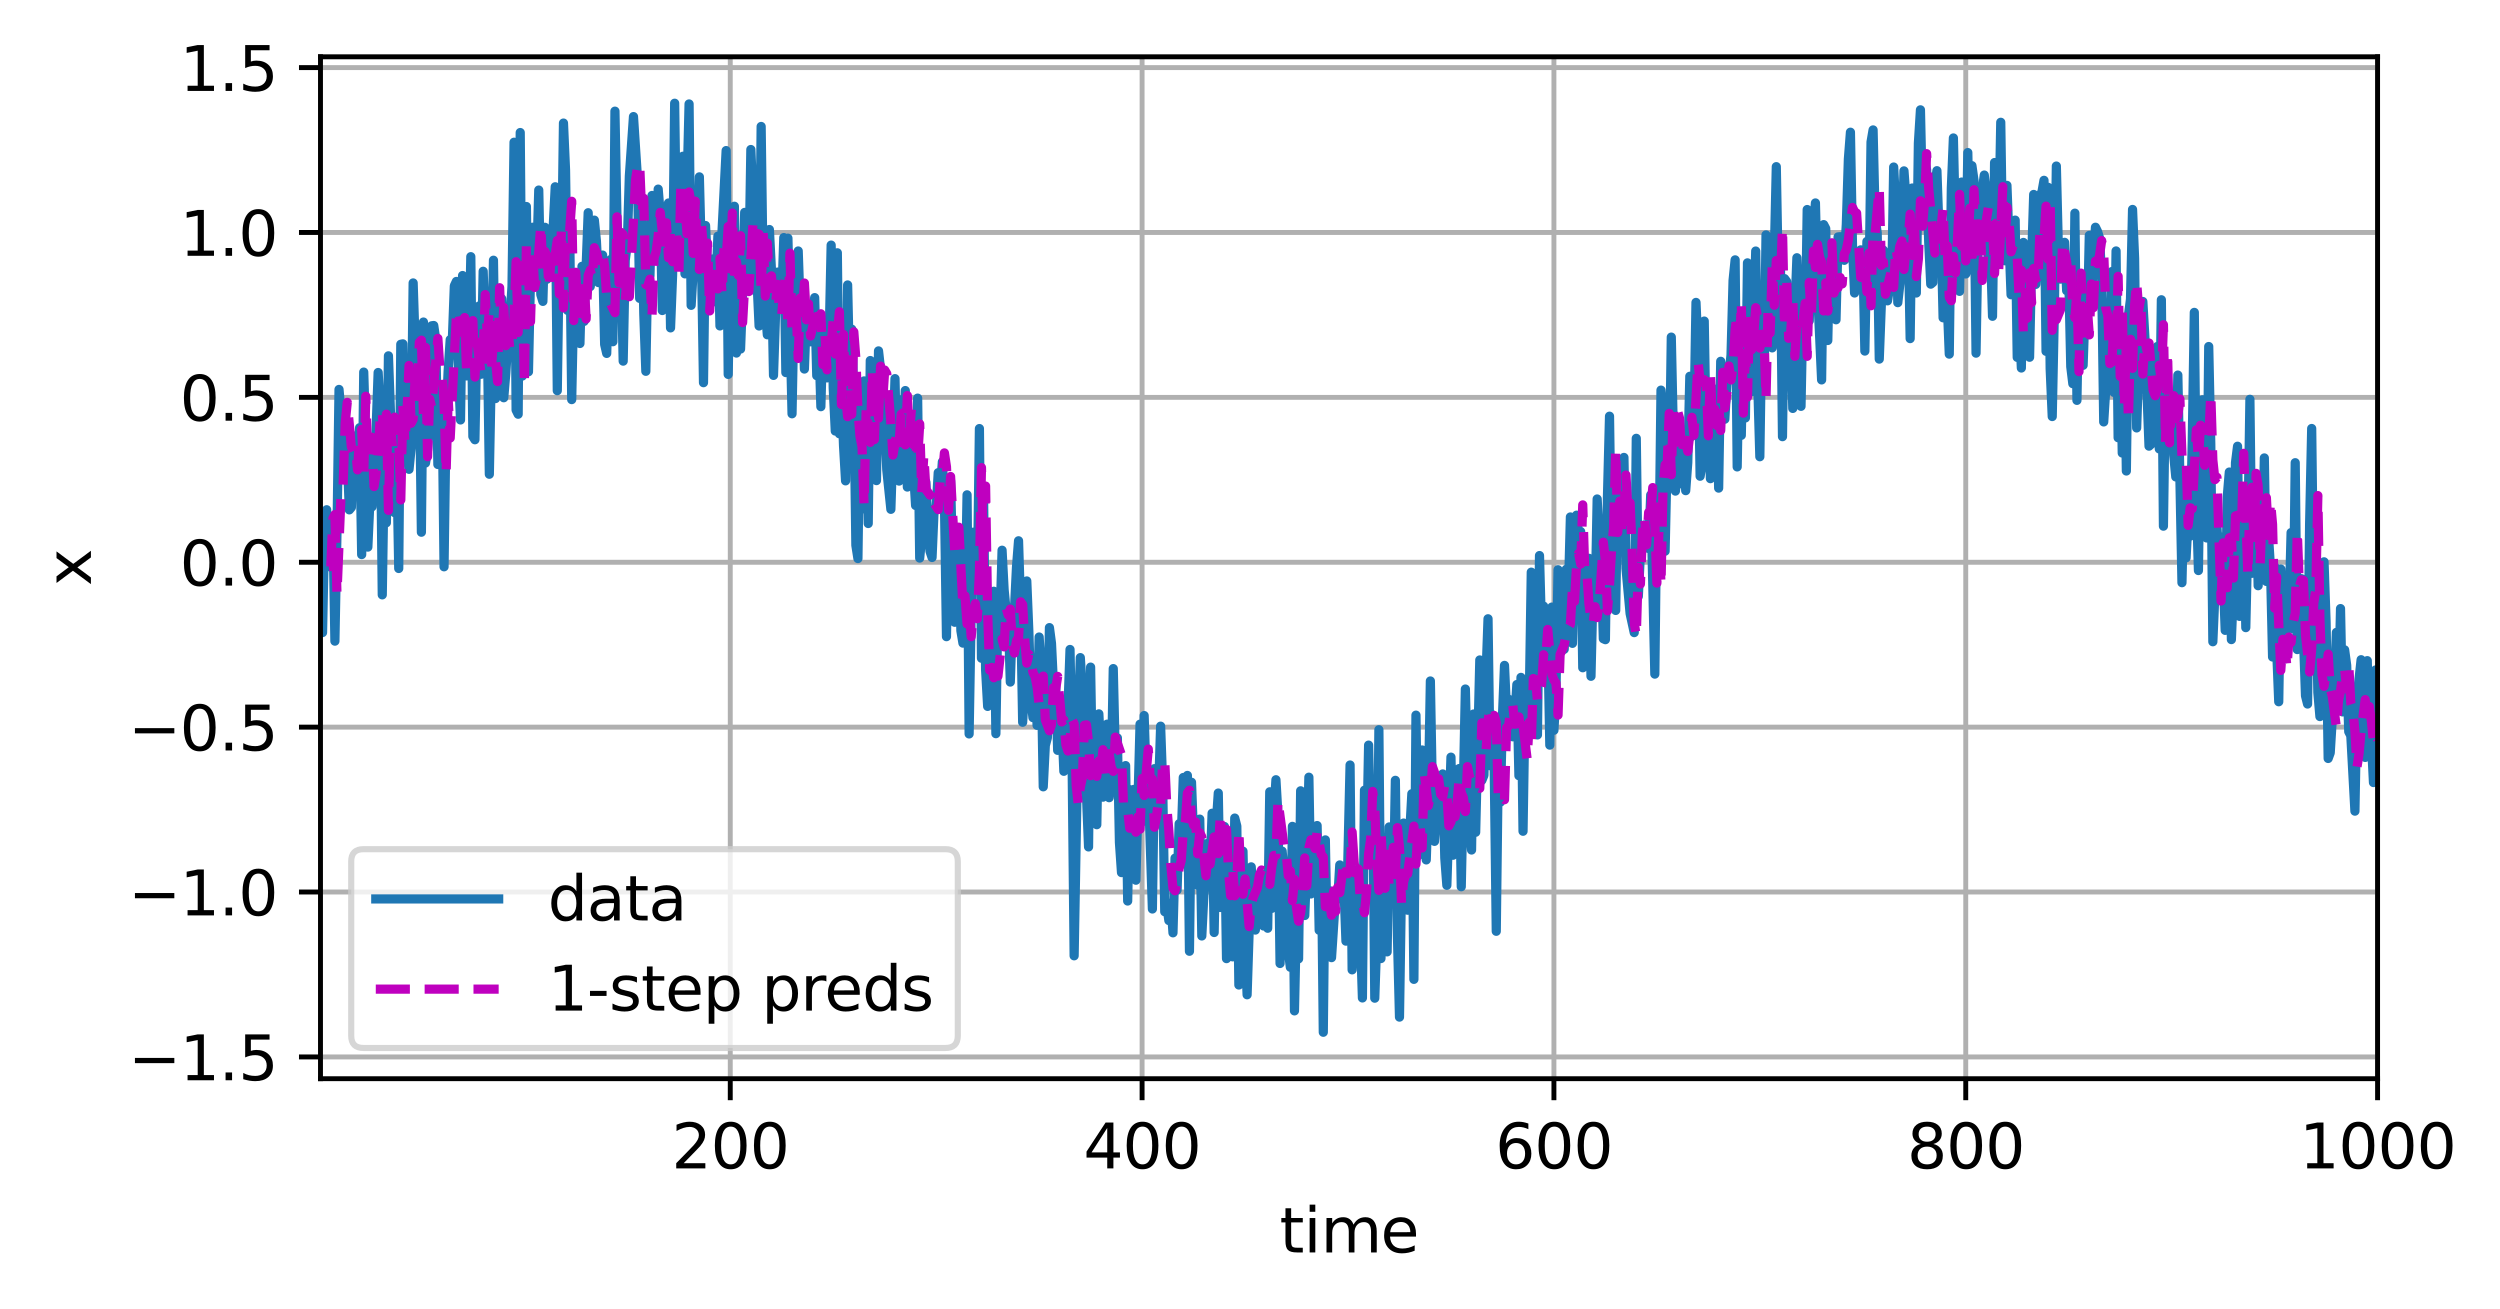 <?xml version="1.0" encoding="utf-8" standalone="no"?>
<!DOCTYPE svg PUBLIC "-//W3C//DTD SVG 1.1//EN"
  "http://www.w3.org/Graphics/SVG/1.1/DTD/svg11.dtd">
<svg xmlns:xlink="http://www.w3.org/1999/xlink" width="406.886pt" height="213.12pt" viewBox="0 0 406.886 213.12" xmlns="http://www.w3.org/2000/svg" version="1.1">
 <defs>
  <style type="text/css">*{stroke-linejoin: round; stroke-linecap: butt}</style>
 </defs>
 <g id="figure_1">
  <g id="patch_1">
   <path d="M 0 213.12 
L 406.886 213.12 
L 406.886 0 
L 0 0 
z
" style="fill: #ffffff"/>
  </g>
  <g id="axes_1">
   <g id="patch_2">
    <path d="M 52.161 175.563 
L 386.961 175.563 
L 386.961 9.243 
L 52.161 9.243 
z
" style="fill: #ffffff"/>
   </g>
   <g id="matplotlib.axis_1">
    <g id="xtick_1">
     <g id="line2d_1">
      <path d="M 118.853 175.563 
L 118.853 9.243 
" clip-path="url(#p0ee89aa895)" style="fill: none; stroke: #b0b0b0; stroke-width: 0.8; stroke-linecap: square"/>
     </g>
     <g id="line2d_2">
      <defs>
       <path id="m61e9784260" d="M 0 0 
L 0 3.5 
" style="stroke: #000000; stroke-width: 0.8"/>
      </defs>
      <g>
       <use xlink:href="#m61e9784260" x="118.853" y="175.563" style="stroke: #000000; stroke-width: 0.8"/>
      </g>
     </g>
     <g id="text_1">
      <!-- 200 -->
      <g transform="translate(109.309 190.162)scale(0.1 -0.1)">
       <defs>
        <path id="DejaVuSans-32" d="M 1228 531 
L 3431 531 
L 3431 0 
L 469 0 
L 469 531 
Q 828 903 1448 1529 
Q 2069 2156 2228 2338 
Q 2531 2678 2651 2914 
Q 2772 3150 2772 3378 
Q 2772 3750 2511 3984 
Q 2250 4219 1831 4219 
Q 1534 4219 1204 4116 
Q 875 4013 500 3803 
L 500 4441 
Q 881 4594 1212 4672 
Q 1544 4750 1819 4750 
Q 2544 4750 2975 4387 
Q 3406 4025 3406 3419 
Q 3406 3131 3298 2873 
Q 3191 2616 2906 2266 
Q 2828 2175 2409 1742 
Q 1991 1309 1228 531 
z
" transform="scale(0.016)"/>
        <path id="DejaVuSans-30" d="M 2034 4250 
Q 1547 4250 1301 3770 
Q 1056 3291 1056 2328 
Q 1056 1369 1301 889 
Q 1547 409 2034 409 
Q 2525 409 2770 889 
Q 3016 1369 3016 2328 
Q 3016 3291 2770 3770 
Q 2525 4250 2034 4250 
z
M 2034 4750 
Q 2819 4750 3233 4129 
Q 3647 3509 3647 2328 
Q 3647 1150 3233 529 
Q 2819 -91 2034 -91 
Q 1250 -91 836 529 
Q 422 1150 422 2328 
Q 422 3509 836 4129 
Q 1250 4750 2034 4750 
z
" transform="scale(0.016)"/>
       </defs>
       <use xlink:href="#DejaVuSans-32"/>
       <use xlink:href="#DejaVuSans-30" x="63.623"/>
       <use xlink:href="#DejaVuSans-30" x="127.246"/>
      </g>
     </g>
    </g>
    <g id="xtick_2">
     <g id="line2d_3">
      <path d="M 185.88 175.563 
L 185.88 9.243 
" clip-path="url(#p0ee89aa895)" style="fill: none; stroke: #b0b0b0; stroke-width: 0.8; stroke-linecap: square"/>
     </g>
     <g id="line2d_4">
      <g>
       <use xlink:href="#m61e9784260" x="185.88" y="175.563" style="stroke: #000000; stroke-width: 0.8"/>
      </g>
     </g>
     <g id="text_2">
      <!-- 400 -->
      <g transform="translate(176.336 190.162)scale(0.1 -0.1)">
       <defs>
        <path id="DejaVuSans-34" d="M 2419 4116 
L 825 1625 
L 2419 1625 
L 2419 4116 
z
M 2253 4666 
L 3047 4666 
L 3047 1625 
L 3713 1625 
L 3713 1100 
L 3047 1100 
L 3047 0 
L 2419 0 
L 2419 1100 
L 313 1100 
L 313 1709 
L 2253 4666 
z
" transform="scale(0.016)"/>
       </defs>
       <use xlink:href="#DejaVuSans-34"/>
       <use xlink:href="#DejaVuSans-30" x="63.623"/>
       <use xlink:href="#DejaVuSans-30" x="127.246"/>
      </g>
     </g>
    </g>
    <g id="xtick_3">
     <g id="line2d_5">
      <path d="M 252.907 175.563 
L 252.907 9.243 
" clip-path="url(#p0ee89aa895)" style="fill: none; stroke: #b0b0b0; stroke-width: 0.8; stroke-linecap: square"/>
     </g>
     <g id="line2d_6">
      <g>
       <use xlink:href="#m61e9784260" x="252.907" y="175.563" style="stroke: #000000; stroke-width: 0.8"/>
      </g>
     </g>
     <g id="text_3">
      <!-- 600 -->
      <g transform="translate(243.363 190.162)scale(0.1 -0.1)">
       <defs>
        <path id="DejaVuSans-36" d="M 2113 2584 
Q 1688 2584 1439 2293 
Q 1191 2003 1191 1497 
Q 1191 994 1439 701 
Q 1688 409 2113 409 
Q 2538 409 2786 701 
Q 3034 994 3034 1497 
Q 3034 2003 2786 2293 
Q 2538 2584 2113 2584 
z
M 3366 4563 
L 3366 3988 
Q 3128 4100 2886 4159 
Q 2644 4219 2406 4219 
Q 1781 4219 1451 3797 
Q 1122 3375 1075 2522 
Q 1259 2794 1537 2939 
Q 1816 3084 2150 3084 
Q 2853 3084 3261 2657 
Q 3669 2231 3669 1497 
Q 3669 778 3244 343 
Q 2819 -91 2113 -91 
Q 1303 -91 875 529 
Q 447 1150 447 2328 
Q 447 3434 972 4092 
Q 1497 4750 2381 4750 
Q 2619 4750 2861 4703 
Q 3103 4656 3366 4563 
z
" transform="scale(0.016)"/>
       </defs>
       <use xlink:href="#DejaVuSans-36"/>
       <use xlink:href="#DejaVuSans-30" x="63.623"/>
       <use xlink:href="#DejaVuSans-30" x="127.246"/>
      </g>
     </g>
    </g>
    <g id="xtick_4">
     <g id="line2d_7">
      <path d="M 319.934 175.563 
L 319.934 9.243 
" clip-path="url(#p0ee89aa895)" style="fill: none; stroke: #b0b0b0; stroke-width: 0.8; stroke-linecap: square"/>
     </g>
     <g id="line2d_8">
      <g>
       <use xlink:href="#m61e9784260" x="319.934" y="175.563" style="stroke: #000000; stroke-width: 0.8"/>
      </g>
     </g>
     <g id="text_4">
      <!-- 800 -->
      <g transform="translate(310.39 190.162)scale(0.1 -0.1)">
       <defs>
        <path id="DejaVuSans-38" d="M 2034 2216 
Q 1584 2216 1326 1975 
Q 1069 1734 1069 1313 
Q 1069 891 1326 650 
Q 1584 409 2034 409 
Q 2484 409 2743 651 
Q 3003 894 3003 1313 
Q 3003 1734 2745 1975 
Q 2488 2216 2034 2216 
z
M 1403 2484 
Q 997 2584 770 2862 
Q 544 3141 544 3541 
Q 544 4100 942 4425 
Q 1341 4750 2034 4750 
Q 2731 4750 3128 4425 
Q 3525 4100 3525 3541 
Q 3525 3141 3298 2862 
Q 3072 2584 2669 2484 
Q 3125 2378 3379 2068 
Q 3634 1759 3634 1313 
Q 3634 634 3220 271 
Q 2806 -91 2034 -91 
Q 1263 -91 848 271 
Q 434 634 434 1313 
Q 434 1759 690 2068 
Q 947 2378 1403 2484 
z
M 1172 3481 
Q 1172 3119 1398 2916 
Q 1625 2713 2034 2713 
Q 2441 2713 2670 2916 
Q 2900 3119 2900 3481 
Q 2900 3844 2670 4047 
Q 2441 4250 2034 4250 
Q 1625 4250 1398 4047 
Q 1172 3844 1172 3481 
z
" transform="scale(0.016)"/>
       </defs>
       <use xlink:href="#DejaVuSans-38"/>
       <use xlink:href="#DejaVuSans-30" x="63.623"/>
       <use xlink:href="#DejaVuSans-30" x="127.246"/>
      </g>
     </g>
    </g>
    <g id="xtick_5">
     <g id="line2d_9">
      <path d="M 386.961 175.563 
L 386.961 9.243 
" clip-path="url(#p0ee89aa895)" style="fill: none; stroke: #b0b0b0; stroke-width: 0.8; stroke-linecap: square"/>
     </g>
     <g id="line2d_10">
      <g>
       <use xlink:href="#m61e9784260" x="386.961" y="175.563" style="stroke: #000000; stroke-width: 0.8"/>
      </g>
     </g>
     <g id="text_5">
      <!-- 1000 -->
      <g transform="translate(374.236 190.162)scale(0.1 -0.1)">
       <defs>
        <path id="DejaVuSans-31" d="M 794 531 
L 1825 531 
L 1825 4091 
L 703 3866 
L 703 4441 
L 1819 4666 
L 2450 4666 
L 2450 531 
L 3481 531 
L 3481 0 
L 794 0 
L 794 531 
z
" transform="scale(0.016)"/>
       </defs>
       <use xlink:href="#DejaVuSans-31"/>
       <use xlink:href="#DejaVuSans-30" x="63.623"/>
       <use xlink:href="#DejaVuSans-30" x="127.246"/>
       <use xlink:href="#DejaVuSans-30" x="190.869"/>
      </g>
     </g>
    </g>
    <g id="text_6">
     <!-- time -->
     <g transform="translate(208.265 203.84)scale(0.1 -0.1)">
      <defs>
       <path id="DejaVuSans-74" d="M 1172 4494 
L 1172 3500 
L 2356 3500 
L 2356 3053 
L 1172 3053 
L 1172 1153 
Q 1172 725 1289 603 
Q 1406 481 1766 481 
L 2356 481 
L 2356 0 
L 1766 0 
Q 1100 0 847 248 
Q 594 497 594 1153 
L 594 3053 
L 172 3053 
L 172 3500 
L 594 3500 
L 594 4494 
L 1172 4494 
z
" transform="scale(0.016)"/>
       <path id="DejaVuSans-69" d="M 603 3500 
L 1178 3500 
L 1178 0 
L 603 0 
L 603 3500 
z
M 603 4863 
L 1178 4863 
L 1178 4134 
L 603 4134 
L 603 4863 
z
" transform="scale(0.016)"/>
       <path id="DejaVuSans-6d" d="M 3328 2828 
Q 3544 3216 3844 3400 
Q 4144 3584 4550 3584 
Q 5097 3584 5394 3201 
Q 5691 2819 5691 2113 
L 5691 0 
L 5113 0 
L 5113 2094 
Q 5113 2597 4934 2840 
Q 4756 3084 4391 3084 
Q 3944 3084 3684 2787 
Q 3425 2491 3425 1978 
L 3425 0 
L 2847 0 
L 2847 2094 
Q 2847 2600 2669 2842 
Q 2491 3084 2119 3084 
Q 1678 3084 1418 2786 
Q 1159 2488 1159 1978 
L 1159 0 
L 581 0 
L 581 3500 
L 1159 3500 
L 1159 2956 
Q 1356 3278 1631 3431 
Q 1906 3584 2284 3584 
Q 2666 3584 2933 3390 
Q 3200 3197 3328 2828 
z
" transform="scale(0.016)"/>
       <path id="DejaVuSans-65" d="M 3597 1894 
L 3597 1613 
L 953 1613 
Q 991 1019 1311 708 
Q 1631 397 2203 397 
Q 2534 397 2845 478 
Q 3156 559 3463 722 
L 3463 178 
Q 3153 47 2828 -22 
Q 2503 -91 2169 -91 
Q 1331 -91 842 396 
Q 353 884 353 1716 
Q 353 2575 817 3079 
Q 1281 3584 2069 3584 
Q 2775 3584 3186 3129 
Q 3597 2675 3597 1894 
z
M 3022 2063 
Q 3016 2534 2758 2815 
Q 2500 3097 2075 3097 
Q 1594 3097 1305 2825 
Q 1016 2553 972 2059 
L 3022 2063 
z
" transform="scale(0.016)"/>
      </defs>
      <use xlink:href="#DejaVuSans-74"/>
      <use xlink:href="#DejaVuSans-69" x="39.209"/>
      <use xlink:href="#DejaVuSans-6d" x="66.992"/>
      <use xlink:href="#DejaVuSans-65" x="164.404"/>
     </g>
    </g>
   </g>
   <g id="matplotlib.axis_2">
    <g id="ytick_1">
     <g id="line2d_11">
      <path d="M 52.161 172.017 
L 386.961 172.017 
" clip-path="url(#p0ee89aa895)" style="fill: none; stroke: #b0b0b0; stroke-width: 0.8; stroke-linecap: square"/>
     </g>
     <g id="line2d_12">
      <defs>
       <path id="m244937f5e9" d="M 0 0 
L -3.5 0 
" style="stroke: #000000; stroke-width: 0.8"/>
      </defs>
      <g>
       <use xlink:href="#m244937f5e9" x="52.161" y="172.017" style="stroke: #000000; stroke-width: 0.8"/>
      </g>
     </g>
     <g id="text_7">
      <!-- −1.5 -->
      <g transform="translate(20.878 175.816)scale(0.1 -0.1)">
       <defs>
        <path id="DejaVuSans-2212" d="M 678 2272 
L 4684 2272 
L 4684 1741 
L 678 1741 
L 678 2272 
z
" transform="scale(0.016)"/>
        <path id="DejaVuSans-2e" d="M 684 794 
L 1344 794 
L 1344 0 
L 684 0 
L 684 794 
z
" transform="scale(0.016)"/>
        <path id="DejaVuSans-35" d="M 691 4666 
L 3169 4666 
L 3169 4134 
L 1269 4134 
L 1269 2991 
Q 1406 3038 1543 3061 
Q 1681 3084 1819 3084 
Q 2600 3084 3056 2656 
Q 3513 2228 3513 1497 
Q 3513 744 3044 326 
Q 2575 -91 1722 -91 
Q 1428 -91 1123 -41 
Q 819 9 494 109 
L 494 744 
Q 775 591 1075 516 
Q 1375 441 1709 441 
Q 2250 441 2565 725 
Q 2881 1009 2881 1497 
Q 2881 1984 2565 2268 
Q 2250 2553 1709 2553 
Q 1456 2553 1204 2497 
Q 953 2441 691 2322 
L 691 4666 
z
" transform="scale(0.016)"/>
       </defs>
       <use xlink:href="#DejaVuSans-2212"/>
       <use xlink:href="#DejaVuSans-31" x="83.789"/>
       <use xlink:href="#DejaVuSans-2e" x="147.412"/>
       <use xlink:href="#DejaVuSans-35" x="179.199"/>
      </g>
     </g>
    </g>
    <g id="ytick_2">
     <g id="line2d_13">
      <path d="M 52.161 145.18 
L 386.961 145.18 
" clip-path="url(#p0ee89aa895)" style="fill: none; stroke: #b0b0b0; stroke-width: 0.8; stroke-linecap: square"/>
     </g>
     <g id="line2d_14">
      <g>
       <use xlink:href="#m244937f5e9" x="52.161" y="145.18" style="stroke: #000000; stroke-width: 0.8"/>
      </g>
     </g>
     <g id="text_8">
      <!-- −1.0 -->
      <g transform="translate(20.878 148.98)scale(0.1 -0.1)">
       <use xlink:href="#DejaVuSans-2212"/>
       <use xlink:href="#DejaVuSans-31" x="83.789"/>
       <use xlink:href="#DejaVuSans-2e" x="147.412"/>
       <use xlink:href="#DejaVuSans-30" x="179.199"/>
      </g>
     </g>
    </g>
    <g id="ytick_3">
     <g id="line2d_15">
      <path d="M 52.161 118.344 
L 386.961 118.344 
" clip-path="url(#p0ee89aa895)" style="fill: none; stroke: #b0b0b0; stroke-width: 0.8; stroke-linecap: square"/>
     </g>
     <g id="line2d_16">
      <g>
       <use xlink:href="#m244937f5e9" x="52.161" y="118.344" style="stroke: #000000; stroke-width: 0.8"/>
      </g>
     </g>
     <g id="text_9">
      <!-- −0.5 -->
      <g transform="translate(20.878 122.143)scale(0.1 -0.1)">
       <use xlink:href="#DejaVuSans-2212"/>
       <use xlink:href="#DejaVuSans-30" x="83.789"/>
       <use xlink:href="#DejaVuSans-2e" x="147.412"/>
       <use xlink:href="#DejaVuSans-35" x="179.199"/>
      </g>
     </g>
    </g>
    <g id="ytick_4">
     <g id="line2d_17">
      <path d="M 52.161 91.508 
L 386.961 91.508 
" clip-path="url(#p0ee89aa895)" style="fill: none; stroke: #b0b0b0; stroke-width: 0.8; stroke-linecap: square"/>
     </g>
     <g id="line2d_18">
      <g>
       <use xlink:href="#m244937f5e9" x="52.161" y="91.508" style="stroke: #000000; stroke-width: 0.8"/>
      </g>
     </g>
     <g id="text_10">
      <!-- 0.0 -->
      <g transform="translate(29.258 95.307)scale(0.1 -0.1)">
       <use xlink:href="#DejaVuSans-30"/>
       <use xlink:href="#DejaVuSans-2e" x="63.623"/>
       <use xlink:href="#DejaVuSans-30" x="95.41"/>
      </g>
     </g>
    </g>
    <g id="ytick_5">
     <g id="line2d_19">
      <path d="M 52.161 64.672 
L 386.961 64.672 
" clip-path="url(#p0ee89aa895)" style="fill: none; stroke: #b0b0b0; stroke-width: 0.8; stroke-linecap: square"/>
     </g>
     <g id="line2d_20">
      <g>
       <use xlink:href="#m244937f5e9" x="52.161" y="64.672" style="stroke: #000000; stroke-width: 0.8"/>
      </g>
     </g>
     <g id="text_11">
      <!-- 0.5 -->
      <g transform="translate(29.258 68.471)scale(0.1 -0.1)">
       <use xlink:href="#DejaVuSans-30"/>
       <use xlink:href="#DejaVuSans-2e" x="63.623"/>
       <use xlink:href="#DejaVuSans-35" x="95.41"/>
      </g>
     </g>
    </g>
    <g id="ytick_6">
     <g id="line2d_21">
      <path d="M 52.161 37.835 
L 386.961 37.835 
" clip-path="url(#p0ee89aa895)" style="fill: none; stroke: #b0b0b0; stroke-width: 0.8; stroke-linecap: square"/>
     </g>
     <g id="line2d_22">
      <g>
       <use xlink:href="#m244937f5e9" x="52.161" y="37.835" style="stroke: #000000; stroke-width: 0.8"/>
      </g>
     </g>
     <g id="text_12">
      <!-- 1.0 -->
      <g transform="translate(29.258 41.635)scale(0.1 -0.1)">
       <use xlink:href="#DejaVuSans-31"/>
       <use xlink:href="#DejaVuSans-2e" x="63.623"/>
       <use xlink:href="#DejaVuSans-30" x="95.41"/>
      </g>
     </g>
    </g>
    <g id="ytick_7">
     <g id="line2d_23">
      <path d="M 52.161 10.999 
L 386.961 10.999 
" clip-path="url(#p0ee89aa895)" style="fill: none; stroke: #b0b0b0; stroke-width: 0.8; stroke-linecap: square"/>
     </g>
     <g id="line2d_24">
      <g>
       <use xlink:href="#m244937f5e9" x="52.161" y="10.999" style="stroke: #000000; stroke-width: 0.8"/>
      </g>
     </g>
     <g id="text_13">
      <!-- 1.5 -->
      <g transform="translate(29.258 14.798)scale(0.1 -0.1)">
       <use xlink:href="#DejaVuSans-31"/>
       <use xlink:href="#DejaVuSans-2e" x="63.623"/>
       <use xlink:href="#DejaVuSans-35" x="95.41"/>
      </g>
     </g>
    </g>
    <g id="text_14">
     <!-- x -->
     <g transform="translate(14.798 95.363)rotate(-90)scale(0.1 -0.1)">
      <defs>
       <path id="DejaVuSans-78" d="M 3513 3500 
L 2247 1797 
L 3578 0 
L 2900 0 
L 1881 1375 
L 863 0 
L 184 0 
L 1544 1831 
L 300 3500 
L 978 3500 
L 1906 2253 
L 2834 3500 
L 3513 3500 
z
" transform="scale(0.016)"/>
      </defs>
      <use xlink:href="#DejaVuSans-78"/>
     </g>
    </g>
   </g>
   <g id="line2d_25">
    <path d="M 52.161 93.299 
L 52.496 102.952 
L 52.831 86.456 
L 53.166 82.965 
L 53.501 92.221 
L 53.837 91.307 
L 54.172 84.519 
L 54.507 104.349 
L 54.842 86.781 
L 55.177 63.383 
L 55.512 67.316 
L 55.847 73.503 
L 56.183 70.606 
L 56.518 74.109 
L 56.853 82.981 
L 57.188 82.577 
L 57.523 70.948 
L 57.858 77.45 
L 58.529 69.61 
L 58.864 90.262 
L 59.199 60.56 
L 59.534 71.656 
L 59.869 89.041 
L 60.204 81.54 
L 60.539 82.493 
L 61.21 69.909 
L 61.545 60.626 
L 61.88 66.922 
L 62.215 96.814 
L 62.55 75.355 
L 62.885 85.08 
L 63.22 57.914 
L 63.891 76.817 
L 64.226 83.439 
L 64.561 74.073 
L 64.896 92.523 
L 65.231 56.034 
L 65.566 55.964 
L 65.901 73.464 
L 66.237 68.281 
L 66.572 76.383 
L 66.907 72.969 
L 67.242 46.051 
L 67.577 56.391 
L 67.912 61.053 
L 68.247 60.41 
L 68.583 86.621 
L 68.918 52.415 
L 69.253 75.357 
L 69.588 73.196 
L 69.923 67.703 
L 70.258 53.024 
L 70.593 52.98 
L 70.929 55.3 
L 71.264 75.597 
L 71.599 72.552 
L 71.934 63.61 
L 72.269 92.247 
L 72.604 68.067 
L 72.939 60.362 
L 73.274 55.274 
L 73.61 55.574 
L 73.945 46.524 
L 74.28 45.807 
L 74.615 60.615 
L 74.95 68.349 
L 75.285 44.845 
L 75.62 60.082 
L 75.956 61.182 
L 76.291 57.826 
L 76.626 41.776 
L 76.961 71.036 
L 77.296 71.57 
L 77.631 53.66 
L 77.966 49.804 
L 78.301 60.913 
L 78.637 44.153 
L 78.972 53.915 
L 79.307 54.548 
L 79.642 77.185 
L 80.312 42.354 
L 80.647 64.869 
L 80.983 47.011 
L 81.318 55.441 
L 81.653 48.616 
L 81.988 64.733 
L 82.323 60.713 
L 82.658 55.157 
L 82.993 51.946 
L 83.329 46.622 
L 83.664 23.15 
L 83.999 66.731 
L 84.334 67.415 
L 84.669 21.572 
L 85.004 61.205 
L 85.339 43.323 
L 85.674 33.613 
L 86.01 60.505 
L 86.345 44.933 
L 86.68 36.986 
L 87.015 38.94 
L 87.35 42.598 
L 87.685 30.935 
L 88.02 47.947 
L 88.356 49.049 
L 88.691 36.994 
L 89.026 45.444 
L 89.361 43.29 
L 89.696 43.654 
L 90.366 30.4 
L 90.701 63.584 
L 91.037 40.39 
L 91.372 44.462 
L 91.707 20.032 
L 92.042 27.644 
L 92.377 50.522 
L 92.712 36.818 
L 93.047 65.036 
L 93.383 48.626 
L 93.718 44.759 
L 94.053 47.226 
L 94.388 55.904 
L 94.723 43.343 
L 95.058 52.306 
L 95.729 34.623 
L 96.064 46.638 
L 96.399 43.736 
L 96.734 35.83 
L 97.069 39.24 
L 97.404 45.991 
L 97.739 43.244 
L 98.074 41.515 
L 98.41 56.068 
L 98.745 57.517 
L 99.08 45.947 
L 99.415 42.224 
L 99.75 55.615 
L 100.085 18.094 
L 100.42 35.89 
L 100.756 45.768 
L 101.091 44.171 
L 101.426 58.775 
L 101.761 42.357 
L 102.096 39.731 
L 102.431 28.621 
L 103.101 18.976 
L 103.772 29.303 
L 104.107 48.562 
L 104.442 32.444 
L 104.777 51.062 
L 105.112 60.429 
L 105.447 42.473 
L 105.783 44.905 
L 106.118 31.815 
L 106.453 35.231 
L 106.788 41.075 
L 107.123 30.781 
L 107.458 34.856 
L 107.793 50.537 
L 108.129 35.504 
L 108.464 34.539 
L 108.799 33.039 
L 109.134 53.363 
L 109.469 44.709 
L 109.804 16.803 
L 110.139 41.878 
L 110.474 32.867 
L 110.81 32.064 
L 111.145 25.431 
L 111.48 44.571 
L 112.15 16.921 
L 112.485 49.693 
L 113.156 38.42 
L 113.491 41.388 
L 113.826 28.786 
L 114.161 42.006 
L 114.496 62.282 
L 114.831 36.707 
L 115.166 43.553 
L 115.501 44.852 
L 115.837 49.256 
L 116.172 42.11 
L 116.507 46.544 
L 116.842 38.438 
L 117.177 53.046 
L 117.512 37.648 
L 118.183 24.507 
L 118.518 60.935 
L 118.853 41.538 
L 119.188 34.609 
L 119.523 33.568 
L 119.858 57.46 
L 120.193 41.005 
L 120.529 56.808 
L 120.864 47.862 
L 121.199 34.571 
L 121.534 45.005 
L 121.869 44.846 
L 122.204 24.335 
L 122.539 32.288 
L 122.874 47.292 
L 123.21 45.839 
L 123.545 53.054 
L 123.88 20.584 
L 124.215 45.851 
L 124.885 54.485 
L 125.22 37.356 
L 125.556 43.942 
L 125.891 61.096 
L 126.226 50.987 
L 126.561 44.286 
L 126.896 50.374 
L 127.231 48.748 
L 127.566 38.669 
L 127.901 60.638 
L 128.237 38.763 
L 128.907 67.344 
L 129.242 49.576 
L 129.577 54.882 
L 129.912 40.849 
L 130.247 50.575 
L 130.583 48.436 
L 130.918 60.062 
L 131.253 50.971 
L 131.588 54.599 
L 131.923 55.63 
L 132.258 51.022 
L 132.593 48.44 
L 132.929 61.138 
L 133.264 55.291 
L 133.599 66.187 
L 133.934 53.887 
L 134.269 61.112 
L 134.604 61.502 
L 134.939 55.38 
L 135.274 39.892 
L 135.61 63.135 
L 135.945 70.152 
L 136.28 41.144 
L 136.615 70.597 
L 136.95 63.15 
L 137.285 72.503 
L 137.62 78.259 
L 137.956 46.378 
L 138.291 61.27 
L 138.626 53.575 
L 138.961 64.155 
L 139.296 88.75 
L 139.631 90.905 
L 139.966 66.035 
L 140.301 82.843 
L 140.637 61.998 
L 140.972 64.201 
L 141.307 85.203 
L 141.642 58.68 
L 141.977 69.331 
L 142.312 62.101 
L 142.647 78.219 
L 142.983 57.111 
L 143.318 60.143 
L 143.653 60.301 
L 144.323 76.423 
L 144.993 82.894 
L 145.664 61.624 
L 145.999 76.98 
L 146.334 78.297 
L 146.669 65.076 
L 147.004 73.481 
L 147.339 63.566 
L 147.674 79.268 
L 148.01 72.464 
L 148.345 77.212 
L 148.68 76.704 
L 149.015 82.265 
L 149.35 64.8 
L 149.685 90.828 
L 150.356 83.549 
L 150.691 78.48 
L 151.026 85.303 
L 151.361 89.711 
L 151.696 90.731 
L 152.031 82.883 
L 152.366 82.685 
L 152.701 76.928 
L 153.037 79.776 
L 153.372 75.169 
L 153.707 81.294 
L 154.042 103.618 
L 154.377 83.261 
L 154.712 78.25 
L 155.047 92.206 
L 155.383 101.276 
L 155.718 87.38 
L 156.053 87.255 
L 156.388 102.641 
L 156.723 104.669 
L 157.058 99.166 
L 157.393 80.536 
L 157.729 119.451 
L 158.064 99.585 
L 158.399 86.619 
L 158.734 86.614 
L 159.069 94.821 
L 159.404 69.751 
L 159.739 107.13 
L 160.074 80.19 
L 160.41 109.004 
L 160.745 114.968 
L 161.08 113.812 
L 161.415 98.811 
L 161.75 96.232 
L 162.085 119.408 
L 162.42 98.265 
L 162.756 101.137 
L 163.091 89.553 
L 163.426 96.006 
L 163.761 99.457 
L 164.096 99.906 
L 164.431 111.006 
L 164.766 100.842 
L 165.101 99.224 
L 165.437 92.316 
L 165.772 88.016 
L 166.107 98.838 
L 166.442 117.551 
L 166.777 111.462 
L 167.112 94.555 
L 167.447 102.751 
L 167.783 113.727 
L 168.118 116.797 
L 168.453 107.793 
L 168.788 118.051 
L 169.123 103.679 
L 169.458 109.059 
L 169.793 128.056 
L 170.129 121.324 
L 170.464 120.064 
L 170.799 102.148 
L 171.134 104.708 
L 171.469 111.69 
L 171.804 111.024 
L 172.139 122.12 
L 172.474 117.758 
L 172.81 117.457 
L 173.145 125.53 
L 173.48 124.774 
L 174.15 105.706 
L 174.485 123.591 
L 174.82 155.56 
L 175.491 117.192 
L 175.826 107.03 
L 176.161 112.429 
L 176.496 127.025 
L 176.831 129.507 
L 177.166 137.839 
L 177.501 108.578 
L 177.837 128.626 
L 178.172 122.565 
L 178.507 134.223 
L 178.842 116.184 
L 179.512 129.742 
L 180.183 117.865 
L 180.518 129.828 
L 180.853 126.949 
L 181.188 108.817 
L 181.523 123.174 
L 181.858 120.091 
L 182.193 137.114 
L 182.529 142.018 
L 182.864 135.354 
L 183.199 124.606 
L 183.534 146.643 
L 183.869 128.508 
L 184.204 141.545 
L 184.539 128.48 
L 184.874 143.258 
L 185.545 117.862 
L 185.88 133.762 
L 186.215 116.46 
L 186.55 127.007 
L 186.885 127.649 
L 187.556 147.941 
L 187.891 125.105 
L 188.226 125.421 
L 188.561 128.679 
L 188.896 118.188 
L 189.231 127.68 
L 189.566 148.387 
L 189.901 147.385 
L 190.237 149.82 
L 190.572 146.966 
L 190.907 151.82 
L 191.242 139.666 
L 191.577 144.862 
L 191.912 134.062 
L 192.247 136.506 
L 192.583 126.541 
L 192.918 128.205 
L 193.253 126.206 
L 193.588 154.821 
L 193.923 127.315 
L 194.258 136.233 
L 194.593 141.538 
L 194.929 144.096 
L 195.264 133.315 
L 195.599 152.332 
L 195.934 145.644 
L 196.604 137.215 
L 196.939 141.904 
L 197.274 132.36 
L 197.61 151.768 
L 197.945 134.104 
L 198.28 129.072 
L 198.615 147.695 
L 198.95 142.51 
L 199.285 134.52 
L 199.62 156.02 
L 199.956 155.669 
L 200.291 137.099 
L 200.626 155.729 
L 200.961 133.145 
L 201.296 134.458 
L 201.631 160.311 
L 201.966 158.88 
L 202.301 138.536 
L 202.637 153.424 
L 202.972 161.902 
L 203.642 141.086 
L 204.312 151.369 
L 204.647 144.039 
L 204.983 142.346 
L 205.318 142.245 
L 205.653 150.709 
L 205.988 147.885 
L 206.323 151.074 
L 206.658 128.869 
L 206.993 147.842 
L 207.329 132.38 
L 207.664 126.908 
L 207.999 132.698 
L 208.334 156.809 
L 208.669 138.525 
L 209.004 142.025 
L 209.339 143.076 
L 209.674 154.732 
L 210.01 157.424 
L 210.345 134.496 
L 210.68 164.524 
L 211.015 148.843 
L 211.35 156.056 
L 211.685 128.708 
L 212.02 146.761 
L 212.356 149.002 
L 212.691 140.258 
L 213.026 126.493 
L 213.361 145.495 
L 213.696 141.766 
L 214.031 140.192 
L 214.366 134.363 
L 214.701 151.402 
L 215.037 137.584 
L 215.372 168.003 
L 215.707 136.698 
L 216.042 154.728 
L 216.377 144.953 
L 216.712 155.859 
L 217.383 145.55 
L 217.718 146.359 
L 218.053 140.772 
L 218.723 144.04 
L 219.058 153.174 
L 219.729 124.509 
L 220.064 157.846 
L 220.734 142.534 
L 221.069 152.946 
L 221.404 151.952 
L 221.739 162.419 
L 222.074 128.609 
L 222.41 138.715 
L 222.745 121.273 
L 223.08 137.408 
L 223.415 127.764 
L 223.75 162.458 
L 224.085 152.524 
L 224.42 118.769 
L 224.756 156.008 
L 225.091 147.714 
L 225.426 136.307 
L 225.761 154.918 
L 226.096 134.588 
L 226.431 142.287 
L 226.766 145.395 
L 227.101 127.003 
L 227.437 152.271 
L 227.772 165.538 
L 228.107 143.373 
L 228.442 133.959 
L 229.112 148.142 
L 229.447 135.391 
L 229.783 129.184 
L 230.118 159.393 
L 230.453 116.395 
L 230.788 139.293 
L 231.123 134.088 
L 231.458 122.063 
L 231.793 128.741 
L 232.129 139.954 
L 232.464 129.659 
L 232.799 110.832 
L 233.134 129.517 
L 233.469 136.933 
L 234.139 126.999 
L 234.474 129.221 
L 234.81 125.963 
L 235.145 139.639 
L 235.48 144.09 
L 236.15 123.232 
L 236.485 139.195 
L 236.82 125.27 
L 237.156 128.832 
L 237.491 125.085 
L 237.826 144.318 
L 238.496 112.143 
L 238.831 126.485 
L 239.166 133.881 
L 239.501 138.343 
L 239.837 116.208 
L 240.172 135.453 
L 240.842 107.412 
L 241.177 127.004 
L 241.512 126.185 
L 241.847 110.173 
L 242.183 100.709 
L 242.518 124.621 
L 242.853 116.308 
L 243.188 124.747 
L 243.523 151.57 
L 243.858 123.796 
L 244.193 130.558 
L 244.529 116.602 
L 244.864 108.296 
L 245.199 115.866 
L 245.534 113.795 
L 246.204 119.913 
L 246.539 117.055 
L 246.874 111.412 
L 247.21 126.247 
L 247.545 110.25 
L 247.88 135.288 
L 248.215 113.947 
L 248.55 116.723 
L 248.885 114.491 
L 249.22 93.124 
L 249.556 116.193 
L 249.891 114.6 
L 250.226 119.609 
L 250.561 90.419 
L 250.896 102.764 
L 251.231 98.65 
L 251.566 106.604 
L 251.901 103.551 
L 252.237 121.272 
L 252.572 98.808 
L 252.907 118.858 
L 253.242 112.749 
L 253.577 92.729 
L 253.912 95.54 
L 254.247 102.945 
L 254.583 105.671 
L 254.918 92.65 
L 255.253 96.787 
L 255.588 84.139 
L 255.923 104.707 
L 256.258 89.185 
L 256.593 83.848 
L 256.929 86.968 
L 257.264 86.515 
L 257.599 108.68 
L 257.934 96.01 
L 258.604 90.869 
L 258.939 110.068 
L 259.274 95.741 
L 259.61 98.559 
L 259.945 81.212 
L 260.28 87.784 
L 260.615 91.658 
L 260.95 103.957 
L 261.285 104.108 
L 261.62 80.857 
L 261.956 67.738 
L 262.291 91.811 
L 262.626 83.027 
L 262.961 99.35 
L 263.296 78.023 
L 263.631 89.498 
L 263.966 84.11 
L 264.301 74.45 
L 264.637 92.487 
L 265.307 99.858 
L 265.977 102.958 
L 266.312 71.341 
L 266.647 97.058 
L 266.983 90.045 
L 267.318 87.228 
L 267.653 85.424 
L 267.988 85.456 
L 268.323 89.282 
L 268.658 80.56 
L 269.329 109.714 
L 269.664 80.993 
L 269.999 91.116 
L 270.334 63.496 
L 270.669 67.118 
L 271.004 89.705 
L 271.339 74.495 
L 271.674 78.375 
L 272.01 54.867 
L 272.345 70.448 
L 272.68 79.927 
L 273.015 76.67 
L 273.35 78.754 
L 273.685 73.636 
L 274.02 71.173 
L 274.356 79.853 
L 274.691 75.274 
L 275.026 61.241 
L 275.361 71.006 
L 275.696 68.845 
L 276.031 49.222 
L 276.366 57.065 
L 276.701 77.507 
L 277.037 75.453 
L 277.372 52.257 
L 277.707 72.441 
L 278.042 67.001 
L 278.377 77.904 
L 278.712 69.982 
L 279.047 68.895 
L 279.383 63.321 
L 279.718 79.441 
L 280.053 58.805 
L 280.388 61.266 
L 280.723 68.225 
L 281.058 62.334 
L 281.393 60.934 
L 281.729 57.816 
L 282.064 45.644 
L 282.399 42.296 
L 282.734 75.991 
L 283.069 57.11 
L 283.404 70.855 
L 283.739 53.704 
L 284.074 68.019 
L 284.41 42.782 
L 284.745 51.104 
L 285.08 63.748 
L 285.75 40.859 
L 286.085 62.65 
L 286.42 74.335 
L 286.756 52.074 
L 287.091 63.515 
L 287.426 38.236 
L 287.761 49.002 
L 288.096 39.99 
L 288.431 56.618 
L 289.101 27.126 
L 289.437 46.161 
L 289.772 42.96 
L 290.107 71.067 
L 290.442 45.349 
L 290.777 45.804 
L 291.112 58.297 
L 291.447 53.779 
L 291.783 66.472 
L 292.118 50.738 
L 292.453 41.95 
L 292.788 52.222 
L 293.123 66.131 
L 293.458 48.82 
L 293.793 56.348 
L 294.129 34.104 
L 294.464 52.215 
L 294.799 40.005 
L 295.134 37.047 
L 295.469 33.033 
L 295.804 47.06 
L 296.474 61.831 
L 296.81 36.559 
L 297.145 37.197 
L 297.48 55.416 
L 297.815 39.89 
L 298.15 44.396 
L 298.485 51.113 
L 298.82 52.044 
L 299.156 38.56 
L 299.491 38.529 
L 299.826 39.444 
L 300.161 42.368 
L 300.496 36.508 
L 300.831 25.887 
L 301.166 21.519 
L 301.501 39.986 
L 301.837 47.687 
L 302.172 43.336 
L 302.507 44.369 
L 302.842 40.667 
L 303.177 40.801 
L 303.512 57.137 
L 303.847 39.296 
L 304.183 47.278 
L 304.518 23.116 
L 304.853 21.147 
L 305.188 35.544 
L 305.523 37.901 
L 305.858 58.445 
L 306.529 40.718 
L 306.864 41.638 
L 307.199 48.961 
L 307.534 46.817 
L 307.869 46.796 
L 308.204 27.187 
L 308.539 33.848 
L 308.874 49.256 
L 309.21 46.215 
L 309.545 40.736 
L 309.88 27.814 
L 310.55 36.976 
L 310.885 55.109 
L 311.22 30.602 
L 311.556 37.027 
L 311.891 47.687 
L 312.226 23.284 
L 312.561 17.876 
L 312.896 33.153 
L 313.231 25.782 
L 313.566 27.653 
L 313.901 39.266 
L 314.237 46.248 
L 314.572 45.977 
L 314.907 30.016 
L 315.242 27.782 
L 315.577 37.483 
L 315.912 37.605 
L 316.247 51.722 
L 316.583 40.881 
L 317.253 57.635 
L 317.588 30.604 
L 317.923 22.455 
L 318.258 37.315 
L 318.593 36.735 
L 318.929 47.419 
L 319.264 29.632 
L 319.599 39.278 
L 319.934 44.585 
L 320.269 24.832 
L 320.604 43.908 
L 320.939 26.964 
L 321.274 29.351 
L 321.61 57.475 
L 321.945 37.745 
L 322.28 39.014 
L 322.615 31.018 
L 322.95 28.492 
L 323.285 31.378 
L 323.62 42.216 
L 323.956 40.656 
L 324.291 51.476 
L 324.626 26.455 
L 324.961 36.15 
L 325.296 37.927 
L 325.631 19.904 
L 325.966 42.367 
L 326.301 42.438 
L 326.637 30.174 
L 327.307 47.968 
L 327.977 35.827 
L 328.312 58.163 
L 328.647 51.987 
L 328.983 59.895 
L 329.318 39.458 
L 329.653 45.876 
L 329.988 43.038 
L 330.323 58.143 
L 330.658 42.162 
L 330.993 31.65 
L 331.329 46.286 
L 331.664 40.676 
L 331.999 31.75 
L 332.334 31.253 
L 332.669 29.35 
L 333.004 57.177 
L 333.339 30.485 
L 333.674 60.03 
L 334.01 67.794 
L 334.345 51.37 
L 334.68 27.026 
L 335.015 40.617 
L 335.35 45.427 
L 335.685 44.466 
L 336.02 39.44 
L 336.356 47.311 
L 336.691 44.759 
L 337.026 59.68 
L 337.361 62.447 
L 337.696 34.694 
L 338.031 65.159 
L 338.366 46.013 
L 339.037 59.454 
L 339.372 49.591 
L 339.707 53.568 
L 340.042 38.309 
L 340.377 49.299 
L 340.712 41.844 
L 341.047 36.986 
L 341.383 37.677 
L 341.718 38.769 
L 342.053 45.256 
L 342.388 68.669 
L 343.058 57.949 
L 343.393 56.003 
L 343.729 44.192 
L 344.064 63.87 
L 344.399 40.845 
L 344.734 71.24 
L 345.069 54.085 
L 345.404 73.732 
L 345.739 53.875 
L 346.074 76.657 
L 346.41 51.399 
L 346.745 48.695 
L 347.08 34.089 
L 347.415 42.042 
L 347.75 69.645 
L 348.085 59.445 
L 348.42 63.024 
L 348.756 49.072 
L 349.091 54.901 
L 349.761 72.612 
L 350.096 72.304 
L 350.431 61.977 
L 350.766 56.937 
L 351.101 56.399 
L 351.437 73.066 
L 351.772 48.788 
L 352.107 85.635 
L 352.442 62.093 
L 352.777 71.117 
L 353.112 68.306 
L 353.447 64.267 
L 353.783 74.124 
L 354.118 77.618 
L 354.453 61.047 
L 355.123 94.835 
L 355.458 80.155 
L 355.793 90.794 
L 356.129 84.279 
L 356.464 87.261 
L 356.799 71.799 
L 357.134 50.843 
L 357.469 81.465 
L 357.804 92.857 
L 358.139 69.027 
L 358.474 65.072 
L 359.145 87.555 
L 359.48 56.398 
L 359.815 72.287 
L 360.15 104.446 
L 360.485 96.551 
L 360.82 85.858 
L 361.156 91.361 
L 361.491 87.402 
L 361.826 93.692 
L 362.161 102.593 
L 362.496 80.82 
L 362.831 76.83 
L 363.166 104.096 
L 363.501 95.712 
L 363.837 75.303 
L 364.172 72.627 
L 364.507 100.32 
L 364.842 81.872 
L 365.177 81.425 
L 365.512 102.149 
L 365.847 87.359 
L 366.183 64.989 
L 366.518 93.309 
L 366.853 93.202 
L 367.188 78.575 
L 367.523 95.325 
L 367.858 85.26 
L 368.193 93.624 
L 368.529 74.532 
L 368.864 94.63 
L 369.199 87.101 
L 369.534 92.426 
L 369.869 106.927 
L 370.204 92.209 
L 370.539 105.798 
L 370.874 114.211 
L 371.21 92.613 
L 371.545 104.351 
L 371.88 107.234 
L 372.215 99.196 
L 372.55 99.524 
L 372.885 86.682 
L 373.22 102.348 
L 373.556 75.308 
L 373.891 105.719 
L 374.226 96.819 
L 374.561 94.178 
L 375.231 113.251 
L 375.566 114.583 
L 375.901 85.166 
L 376.237 69.74 
L 376.572 97.418 
L 376.907 96.004 
L 377.242 112.701 
L 377.577 116.623 
L 377.912 114.636 
L 378.247 91.441 
L 378.583 101.309 
L 378.918 123.443 
L 379.253 122.527 
L 379.923 111.496 
L 380.258 102.926 
L 380.593 113.923 
L 380.929 99.051 
L 381.264 115.865 
L 381.599 105.769 
L 381.934 108.296 
L 382.269 119.077 
L 382.604 119.727 
L 383.274 132.017 
L 383.61 113.646 
L 384.28 107.373 
L 384.615 118.005 
L 384.95 123.274 
L 385.285 107.526 
L 385.62 122.874 
L 385.956 120.679 
L 386.291 127.361 
L 386.626 109.045 
L 386.961 114.36 
L 386.961 114.36 
" clip-path="url(#p0ee89aa895)" style="fill: none; stroke: #1f77b4; stroke-width: 1.5; stroke-linecap: square"/>
   </g>
   <g id="line2d_26">
    <path d="M 53.501 92.238 
L 53.837 92.203 
L 54.172 84.404 
L 54.507 83.74 
L 54.842 96.71 
L 55.512 80.352 
L 55.847 78.948 
L 56.183 68.847 
L 56.518 65.485 
L 57.188 72.722 
L 57.523 73.52 
L 57.858 73.093 
L 58.193 76.475 
L 58.529 71.007 
L 58.864 69.879 
L 59.199 77.116 
L 59.534 64.491 
L 59.869 74.966 
L 60.204 74.26 
L 60.539 71.168 
L 60.874 79.193 
L 61.21 77.028 
L 61.545 73.553 
L 61.88 68.131 
L 62.215 66.903 
L 62.55 73.628 
L 62.885 67.408 
L 63.22 83.061 
L 63.556 69.196 
L 63.891 72.892 
L 64.226 67.893 
L 64.561 70.218 
L 64.896 71.305 
L 65.231 81.365 
L 65.566 66.02 
L 65.901 72.071 
L 66.237 67.152 
L 66.572 59.482 
L 66.907 68.895 
L 67.242 68.253 
L 67.577 61.056 
L 67.912 64.746 
L 68.247 55.718 
L 68.583 55.368 
L 68.918 67.627 
L 69.253 56.54 
L 69.588 74.323 
L 69.923 64.954 
L 70.258 66.303 
L 71.264 55.081 
L 71.599 60.093 
L 71.934 60.459 
L 72.269 65.253 
L 72.604 77.04 
L 72.939 64.904 
L 73.274 71.289 
L 73.945 57.825 
L 74.28 51.472 
L 74.615 50.488 
L 75.285 54.154 
L 75.62 51.68 
L 75.956 60.984 
L 76.291 54.586 
L 76.626 55.739 
L 76.961 52.182 
L 77.296 61.369 
L 77.631 55.66 
L 78.301 60.906 
L 78.637 58.019 
L 78.972 47.944 
L 79.307 54.718 
L 79.642 50.552 
L 79.977 59.939 
L 80.312 55.384 
L 80.983 62.098 
L 81.318 46.83 
L 81.653 56.025 
L 81.988 50.043 
L 82.323 56.264 
L 82.658 53.658 
L 82.993 56.989 
L 83.329 56.063 
L 83.664 51.413 
L 83.999 42.592 
L 84.334 54.112 
L 84.669 45.663 
L 85.004 43.227 
L 85.339 62.699 
L 85.674 39.699 
L 86.01 44.458 
L 86.345 52.338 
L 86.68 40.836 
L 87.015 46.783 
L 87.35 45.28 
L 88.02 36.679 
L 88.356 44.034 
L 88.691 40.909 
L 89.026 41.792 
L 89.361 46.781 
L 89.696 41.84 
L 90.031 43.692 
L 90.701 39.133 
L 91.037 47.846 
L 91.372 37.257 
L 91.707 50.109 
L 92.042 38.481 
L 92.377 38.655 
L 92.712 37.588 
L 93.047 32.762 
L 93.383 52.174 
L 93.718 44.317 
L 94.053 51.74 
L 94.388 50.022 
L 94.723 49.239 
L 95.058 45.519 
L 95.393 51.913 
L 95.729 44.851 
L 96.064 43.949 
L 96.399 45.318 
L 96.734 40.313 
L 97.069 41.132 
L 97.404 42.393 
L 97.739 41.584 
L 98.074 41.118 
L 98.41 43.397 
L 98.745 48.283 
L 99.08 48.173 
L 99.415 49.516 
L 100.085 50.885 
L 100.42 35.291 
L 100.756 46.042 
L 101.091 37.835 
L 101.426 38.163 
L 101.761 49.064 
L 102.096 44.198 
L 102.431 48.288 
L 103.101 35.78 
L 103.437 29.283 
L 103.772 27.167 
L 104.107 26.591 
L 104.442 34.962 
L 104.777 32.276 
L 105.112 46.316 
L 105.447 46.505 
L 105.783 45.437 
L 106.118 51.509 
L 106.453 41.932 
L 106.788 40.927 
L 107.123 38.383 
L 107.458 34.576 
L 108.129 40.908 
L 108.464 36.271 
L 108.799 41.948 
L 109.134 37.671 
L 109.469 42.595 
L 109.804 39.335 
L 110.139 37.968 
L 110.474 45.25 
L 110.81 30.087 
L 111.145 35.646 
L 111.48 33.002 
L 111.815 38.032 
L 112.15 31.249 
L 112.485 33.139 
L 112.82 41.244 
L 113.156 32.738 
L 113.491 41.255 
L 113.826 43.868 
L 114.161 36.525 
L 114.831 44.602 
L 115.166 39.57 
L 115.501 50.604 
L 115.837 44.503 
L 116.172 44.962 
L 116.507 43.836 
L 116.842 47.023 
L 117.177 42.058 
L 117.512 47.885 
L 117.847 40.248 
L 118.183 42.375 
L 118.518 36.87 
L 118.853 43.77 
L 119.188 34.676 
L 119.523 44.983 
L 119.858 42.578 
L 120.193 44.842 
L 120.529 38.361 
L 120.864 52.498 
L 121.199 46.409 
L 121.534 45.431 
L 121.869 47.456 
L 122.539 36.526 
L 122.874 40.754 
L 123.21 37.998 
L 123.545 38.118 
L 123.88 47.273 
L 124.215 37.813 
L 124.55 48.186 
L 124.885 39.57 
L 125.22 46.066 
L 125.556 44.902 
L 125.891 48.711 
L 126.226 49.416 
L 126.561 46.287 
L 126.896 50.932 
L 127.231 51.332 
L 127.566 46.859 
L 127.901 44.804 
L 128.237 52.465 
L 128.572 41.208 
L 128.907 53.783 
L 129.242 53.385 
L 129.577 50.595 
L 129.912 58.337 
L 130.247 48.496 
L 130.583 51.097 
L 130.918 46.069 
L 131.253 52.049 
L 131.588 49.458 
L 131.923 54.685 
L 132.593 51.75 
L 132.929 51.501 
L 133.264 54.434 
L 133.599 51.069 
L 133.934 59.325 
L 134.269 54.489 
L 134.604 60.195 
L 134.939 57.495 
L 135.274 56.294 
L 135.61 52.04 
L 135.945 57.625 
L 136.615 50.729 
L 136.95 65.834 
L 137.285 54.429 
L 137.62 64.702 
L 137.956 67.815 
L 138.291 59.028 
L 138.626 67.425 
L 138.961 54.011 
L 139.296 58.374 
L 139.631 66.672 
L 139.966 71.016 
L 140.301 72.704 
L 140.637 82.29 
L 140.972 66.355 
L 141.642 71.998 
L 141.977 60.273 
L 142.312 71.54 
L 142.647 62.727 
L 142.983 68.077 
L 143.318 59.591 
L 143.653 65.329 
L 143.988 60.231 
L 144.323 60.819 
L 144.993 68.804 
L 145.329 74.061 
L 145.999 70.258 
L 146.334 72.052 
L 146.669 67.412 
L 147.004 67.185 
L 147.339 72.415 
L 147.674 64.386 
L 148.01 70.859 
L 148.345 66.424 
L 148.68 72.394 
L 149.015 72.074 
L 149.35 74.713 
L 149.685 68.997 
L 150.02 80.144 
L 150.356 74.038 
L 150.691 79.666 
L 151.361 80.58 
L 151.696 79.828 
L 152.031 81.916 
L 152.701 82.935 
L 153.037 77.844 
L 153.372 77.453 
L 153.707 73.712 
L 154.042 75.973 
L 154.377 83.052 
L 154.712 77.554 
L 155.383 89.656 
L 155.718 85.828 
L 156.053 85.803 
L 156.723 98.709 
L 157.058 96.986 
L 157.393 101.542 
L 157.729 99.203 
L 158.064 103.62 
L 158.399 100.262 
L 158.734 98.234 
L 159.069 100.698 
L 159.404 93.022 
L 159.739 76.106 
L 160.074 92.507 
L 160.41 79.111 
L 160.745 99.886 
L 161.08 109.081 
L 161.415 108.627 
L 161.75 110.31 
L 162.085 106.794 
L 162.42 110.041 
L 163.091 104.025 
L 163.426 105.283 
L 163.761 98.996 
L 164.096 100.104 
L 164.431 99.138 
L 164.766 104.854 
L 165.101 106.291 
L 165.437 104.289 
L 165.772 103.723 
L 166.107 97.951 
L 166.442 98.41 
L 166.777 104.156 
L 167.112 107.931 
L 167.447 106.495 
L 167.783 107.581 
L 168.118 109.434 
L 168.453 110.1 
L 168.788 111.757 
L 169.123 114.649 
L 169.458 113.786 
L 169.793 110.039 
L 170.129 117.154 
L 170.799 118.932 
L 171.134 117.954 
L 171.469 111.911 
L 171.804 112.248 
L 172.139 110.089 
L 172.81 117.498 
L 173.145 117.169 
L 173.48 121.224 
L 173.815 122.229 
L 174.15 120.307 
L 174.485 117.119 
L 174.82 117.812 
L 175.156 127.839 
L 175.491 130.893 
L 175.826 128.124 
L 176.161 126.548 
L 176.496 118.031 
L 176.831 117.971 
L 177.166 120.794 
L 177.501 126.249 
L 177.837 125.042 
L 178.172 123.256 
L 178.507 126.353 
L 178.842 123.846 
L 179.177 125.585 
L 179.512 122.016 
L 179.847 126.486 
L 180.183 123.486 
L 180.518 122.674 
L 180.853 124.834 
L 181.188 125.537 
L 181.523 119.969 
L 182.529 122.912 
L 182.864 131.205 
L 183.199 131.912 
L 183.534 131.896 
L 183.869 134.802 
L 184.204 133.833 
L 184.539 133.613 
L 184.874 135.441 
L 185.21 132.941 
L 185.545 134.955 
L 185.88 126.703 
L 186.215 129.467 
L 186.885 121.915 
L 187.22 126.986 
L 187.556 126.78 
L 187.891 134.631 
L 188.226 132.923 
L 188.561 130.115 
L 188.896 130.979 
L 189.231 124.001 
L 189.566 123.819 
L 189.901 131.247 
L 190.237 135.243 
L 190.572 140.971 
L 190.907 144.57 
L 191.242 144.978 
L 191.577 143.627 
L 191.912 141.347 
L 192.247 140.058 
L 192.583 135.339 
L 192.918 133.706 
L 193.253 129.069 
L 193.588 128.615 
L 193.923 132.982 
L 194.258 134.298 
L 194.593 133.79 
L 194.929 138.964 
L 195.264 135.525 
L 195.599 136.205 
L 196.269 142.532 
L 196.604 139.093 
L 196.939 140.676 
L 197.61 136.212 
L 198.28 138.935 
L 198.615 132.509 
L 198.95 138.454 
L 199.285 137.715 
L 199.62 135.002 
L 199.956 141.897 
L 200.291 145.765 
L 200.626 141.393 
L 200.961 145.804 
L 201.296 143.492 
L 201.631 135.069 
L 201.966 143.875 
L 202.301 145.548 
L 202.637 143.051 
L 203.307 150.803 
L 203.642 147.177 
L 203.977 146.044 
L 204.647 144.448 
L 204.983 142.404 
L 205.318 141.598 
L 205.988 141.866 
L 206.658 143.937 
L 206.993 141.07 
L 207.329 139.223 
L 207.664 139.218 
L 207.999 130.29 
L 209.004 137.946 
L 209.339 138.956 
L 209.674 142.535 
L 210.01 141.762 
L 210.345 146.58 
L 210.68 143.113 
L 211.015 147.826 
L 211.35 149.934 
L 211.685 148.563 
L 212.02 145.739 
L 212.356 139.635 
L 212.691 144.145 
L 213.026 138.033 
L 213.361 136.674 
L 213.696 137.167 
L 214.031 138.103 
L 214.366 135.365 
L 215.037 139.102 
L 215.372 139.488 
L 215.707 147.562 
L 216.042 146.82 
L 216.377 146.885 
L 216.712 148.955 
L 217.047 145.005 
L 217.383 148.337 
L 217.718 144.439 
L 218.053 145.289 
L 218.723 140.161 
L 219.058 140.644 
L 219.393 142.206 
L 219.729 141.621 
L 220.064 135.417 
L 220.399 140.424 
L 220.734 143.053 
L 221.069 141.426 
L 221.404 146.557 
L 221.739 146.711 
L 222.074 148.549 
L 222.41 145.084 
L 222.745 138.997 
L 223.08 136.586 
L 223.415 128.812 
L 223.75 131.54 
L 224.085 139.94 
L 224.42 144.911 
L 224.756 135.086 
L 225.091 141.977 
L 225.426 144.575 
L 225.761 137.73 
L 226.096 144.587 
L 226.766 137.907 
L 227.101 142.341 
L 227.437 134.707 
L 227.772 137.915 
L 228.107 147.069 
L 228.442 143.538 
L 228.777 142.313 
L 229.112 142.211 
L 230.118 134.453 
L 230.453 140.636 
L 230.788 134.864 
L 231.123 134.329 
L 231.458 138.016 
L 231.793 125.804 
L 232.464 131.124 
L 232.799 129.565 
L 233.134 124.772 
L 233.469 125.725 
L 233.804 128.439 
L 234.139 126.742 
L 234.474 129.256 
L 234.81 129.662 
L 235.145 127.819 
L 235.48 129.334 
L 235.815 134.415 
L 236.15 133.757 
L 236.485 131.955 
L 236.82 132.932 
L 237.156 130.496 
L 237.491 126.607 
L 237.826 129.015 
L 238.161 129.796 
L 238.496 132.08 
L 238.831 124.773 
L 239.166 126.4 
L 239.501 127.062 
L 239.837 127.466 
L 240.172 127.365 
L 240.507 128.122 
L 240.842 128.3 
L 241.177 117.647 
L 241.512 122.059 
L 241.847 122.314 
L 242.183 117.363 
L 242.518 115.097 
L 242.853 116.585 
L 243.188 116.45 
L 243.523 117.575 
L 243.858 130.077 
L 244.193 129.604 
L 244.864 130.159 
L 245.199 118.43 
L 245.534 118.168 
L 245.869 115.666 
L 246.204 114.703 
L 246.539 117.872 
L 246.874 117.808 
L 247.21 116.676 
L 247.545 119.136 
L 247.88 118.095 
L 248.55 123.543 
L 248.885 117.535 
L 249.22 121.009 
L 249.556 110.435 
L 249.891 110.593 
L 250.226 113.944 
L 250.896 111.504 
L 251.231 106.562 
L 251.566 107.28 
L 251.901 102.449 
L 252.572 109.718 
L 252.907 110.676 
L 253.242 111.159 
L 253.577 116.383 
L 253.912 106.528 
L 254.583 104.937 
L 254.918 103.229 
L 255.253 102.188 
L 255.588 101.595 
L 255.923 95.842 
L 256.258 97.881 
L 256.593 92.009 
L 256.929 90.071 
L 257.264 91.801 
L 257.599 82.174 
L 257.934 93.325 
L 258.269 93.286 
L 258.604 98.23 
L 258.939 100.81 
L 259.274 101.541 
L 259.61 98.749 
L 259.945 100.504 
L 260.28 98.287 
L 260.95 88.245 
L 261.285 91.271 
L 261.62 99.414 
L 261.956 95.172 
L 262.291 89.424 
L 262.626 85.763 
L 262.961 73.195 
L 263.296 86.668 
L 263.631 81.558 
L 263.966 87.05 
L 264.301 83.228 
L 264.637 77.317 
L 264.972 83.643 
L 265.307 81.864 
L 265.642 89.812 
L 265.977 101.389 
L 266.312 103.522 
L 266.647 92.301 
L 266.983 95.048 
L 267.318 86.665 
L 267.653 84.163 
L 267.988 88.674 
L 268.323 83.402 
L 268.658 83.209 
L 268.993 79.358 
L 269.329 85.544 
L 269.664 94.901 
L 269.999 86.483 
L 270.334 95.2 
L 270.669 79.001 
L 271.004 75.65 
L 271.339 75.635 
L 271.674 67.286 
L 272.01 77.269 
L 272.345 66.68 
L 272.68 70.757 
L 273.015 66.845 
L 273.35 68.069 
L 273.685 74.092 
L 274.02 72.597 
L 274.356 71.832 
L 274.691 73.462 
L 275.361 67.912 
L 275.696 70.823 
L 276.366 58.96 
L 276.701 61.937 
L 277.037 62.222 
L 277.372 61.798 
L 277.707 62.258 
L 278.042 70.933 
L 278.377 60.659 
L 278.712 68.586 
L 279.047 66.56 
L 279.383 69.241 
L 279.718 65.919 
L 280.053 70.058 
L 280.388 60.6 
L 280.723 66.383 
L 281.058 63.979 
L 281.393 59.567 
L 281.729 61.839 
L 282.064 59.457 
L 282.399 53.621 
L 282.734 51.212 
L 283.069 58.386 
L 283.404 49.201 
L 283.739 67.24 
L 284.074 57.499 
L 284.41 64.625 
L 284.745 51.393 
L 285.08 56.921 
L 285.415 54.679 
L 285.75 50.076 
L 286.085 51.721 
L 286.42 56.655 
L 286.756 55.287 
L 287.091 54.641 
L 287.426 64.941 
L 287.761 49.976 
L 288.096 54.202 
L 288.431 43.494 
L 288.766 49.679 
L 289.101 42.398 
L 289.437 43.343 
L 289.772 45.35 
L 290.107 37.069 
L 290.442 53.355 
L 290.777 45.207 
L 291.112 55.06 
L 291.447 54.029 
L 291.783 48.801 
L 292.118 57.995 
L 292.453 52.485 
L 292.788 53.671 
L 293.123 52.832 
L 293.458 52.317 
L 293.793 49.365 
L 294.129 57.991 
L 294.464 45.957 
L 294.799 51.968 
L 295.134 40.858 
L 295.469 43.53 
L 295.804 39.775 
L 296.139 41.825 
L 296.474 42.651 
L 296.81 50.607 
L 297.145 46.037 
L 297.48 50.627 
L 297.815 48.233 
L 298.15 39.516 
L 298.485 47.7 
L 298.82 46.763 
L 299.156 46.818 
L 299.491 45.161 
L 299.826 46.208 
L 300.161 41.341 
L 300.496 40.661 
L 300.831 39.009 
L 301.501 33.767 
L 301.837 34.45 
L 302.172 34.684 
L 302.842 45.142 
L 303.177 43.073 
L 303.512 42.903 
L 303.847 47.491 
L 304.183 41.201 
L 304.518 49.765 
L 304.853 37.369 
L 305.188 37.877 
L 305.858 30.602 
L 306.193 43.182 
L 306.529 42.621 
L 306.864 47.885 
L 307.869 43.94 
L 308.204 46.78 
L 308.539 40.388 
L 308.874 42.249 
L 309.21 40.07 
L 309.545 39.229 
L 309.88 43.858 
L 310.215 40.455 
L 310.55 39.138 
L 310.885 34.851 
L 311.22 41.574 
L 311.556 35.674 
L 311.891 45.012 
L 312.226 42.135 
L 312.561 32.678 
L 312.896 36.818 
L 313.231 32.787 
L 313.566 25.011 
L 313.901 30.646 
L 314.907 41.185 
L 315.242 39.516 
L 315.577 40.084 
L 316.247 33.859 
L 316.583 42.285 
L 316.918 40.015 
L 317.253 48.369 
L 317.588 48.944 
L 317.923 41.728 
L 318.258 44.4 
L 318.593 38.958 
L 318.929 31.631 
L 319.264 40.075 
L 319.599 35.556 
L 319.934 42.461 
L 320.269 39.347 
L 320.604 33.887 
L 320.939 43.234 
L 321.274 30.881 
L 321.945 42.503 
L 322.28 34.733 
L 322.615 45.642 
L 322.95 39.371 
L 323.285 35.78 
L 323.62 33.741 
L 323.956 35.763 
L 324.291 36.25 
L 324.626 44.509 
L 324.961 36.609 
L 325.296 43.859 
L 325.966 30.386 
L 326.301 39.709 
L 326.637 33.735 
L 326.972 35.803 
L 327.307 40.983 
L 327.642 40.009 
L 327.977 39.802 
L 328.312 42.019 
L 328.647 48.751 
L 328.983 43.959 
L 329.318 54.444 
L 329.653 47.597 
L 329.988 51.74 
L 330.323 44.4 
L 330.658 49.248 
L 330.993 43.687 
L 331.329 45.687 
L 331.664 46.118 
L 331.999 38.086 
L 332.334 39.129 
L 332.669 38.701 
L 333.004 33.552 
L 333.339 42.195 
L 333.674 32.639 
L 334.01 53.763 
L 334.345 50.112 
L 334.68 52.025 
L 335.35 50.391 
L 335.685 39.44 
L 336.356 42.638 
L 336.691 45.487 
L 337.026 42.756 
L 337.361 50.393 
L 337.696 51.726 
L 338.031 47.436 
L 338.366 60.48 
L 338.701 44.455 
L 339.037 54.217 
L 339.372 53.736 
L 339.707 50.011 
L 340.042 54.505 
L 340.377 46.225 
L 340.712 50.076 
L 341.047 42.502 
L 341.383 42.918 
L 341.718 41.481 
L 342.053 39.162 
L 342.388 41.169 
L 342.723 50.19 
L 343.058 51.311 
L 343.393 59.168 
L 343.729 58.937 
L 344.064 51.946 
L 344.399 57.544 
L 344.734 44.975 
L 345.069 61.27 
L 345.404 49.892 
L 345.739 66.22 
L 346.074 55.752 
L 346.41 68.448 
L 346.745 55.221 
L 347.08 59.95 
L 347.415 49.65 
L 347.75 45.878 
L 348.085 50.436 
L 348.42 48.44 
L 348.756 60.878 
L 349.091 55.481 
L 349.426 57.106 
L 349.761 55.831 
L 350.431 63.511 
L 350.766 64.405 
L 351.101 63.447 
L 351.437 59.436 
L 351.772 62.081 
L 352.107 52.848 
L 352.442 72.126 
L 352.777 57.354 
L 353.112 72.074 
L 353.447 66.308 
L 353.783 64.401 
L 354.118 68.098 
L 354.453 67.641 
L 354.788 64.941 
L 355.123 74.178 
L 355.458 74.487 
L 355.793 74.265 
L 356.129 85.514 
L 356.464 82.648 
L 356.799 82.797 
L 357.469 69.951 
L 357.804 74.666 
L 358.139 69.206 
L 358.474 69.532 
L 358.81 75.728 
L 359.145 72.476 
L 359.48 71.704 
L 359.815 64.111 
L 360.15 74.877 
L 360.485 78.061 
L 360.82 77.676 
L 361.491 97.818 
L 361.826 88.36 
L 362.161 88.65 
L 362.496 95.65 
L 362.831 87.541 
L 363.166 87.406 
L 363.501 94.088 
L 363.837 83.971 
L 364.172 83.849 
L 364.507 85.608 
L 364.842 84.733 
L 365.177 73.783 
L 365.847 93.624 
L 366.183 81.842 
L 366.518 79.305 
L 366.853 88.347 
L 367.188 77.045 
L 367.523 79.049 
L 367.858 91.749 
L 368.193 82.751 
L 368.529 86.726 
L 368.864 81.009 
L 369.199 87.168 
L 369.534 81.619 
L 369.869 85.339 
L 370.204 98.988 
L 370.539 93.916 
L 371.21 109.103 
L 371.545 104.056 
L 371.88 104.962 
L 372.215 108.733 
L 372.55 103.685 
L 372.885 104.568 
L 373.22 101.377 
L 373.556 99.812 
L 373.891 86.451 
L 374.226 95.499 
L 374.561 94.36 
L 374.896 94.461 
L 375.231 103.34 
L 375.901 109.375 
L 376.237 105.632 
L 376.572 98.183 
L 376.907 96.021 
L 377.242 80.661 
L 377.577 100.786 
L 377.912 109.767 
L 378.247 111.707 
L 378.583 109.76 
L 378.918 106.464 
L 379.253 111.963 
L 379.588 113.329 
L 380.258 118.386 
L 380.593 114.023 
L 380.929 112.475 
L 381.264 109.778 
L 381.599 108.874 
L 381.934 112.145 
L 382.269 108.169 
L 382.604 114.437 
L 382.939 115.48 
L 383.274 119.022 
L 383.61 124.846 
L 383.945 122.675 
L 384.28 118.952 
L 384.95 113.87 
L 385.285 117.061 
L 385.62 114.997 
L 385.956 117.407 
L 386.291 120.783 
L 386.626 119.667 
L 386.961 120.395 
L 386.961 120.395 
" clip-path="url(#p0ee89aa895)" style="fill: none; stroke-dasharray: 5.55,2.4; stroke-dashoffset: 0; stroke: #bf00bf; stroke-width: 1.5"/>
   </g>
   <g id="patch_3">
    <path d="M 52.161 175.563 
L 52.161 9.243 
" style="fill: none; stroke: #000000; stroke-width: 0.8; stroke-linejoin: miter; stroke-linecap: square"/>
   </g>
   <g id="patch_4">
    <path d="M 386.961 175.563 
L 386.961 9.243 
" style="fill: none; stroke: #000000; stroke-width: 0.8; stroke-linejoin: miter; stroke-linecap: square"/>
   </g>
   <g id="patch_5">
    <path d="M 52.161 175.563 
L 386.961 175.563 
" style="fill: none; stroke: #000000; stroke-width: 0.8; stroke-linejoin: miter; stroke-linecap: square"/>
   </g>
   <g id="patch_6">
    <path d="M 52.161 9.243 
L 386.961 9.243 
" style="fill: none; stroke: #000000; stroke-width: 0.8; stroke-linejoin: miter; stroke-linecap: square"/>
   </g>
   <g id="legend_1">
    <g id="patch_7">
     <path d="M 59.161 170.563 
L 153.886 170.563 
Q 155.886 170.563 155.886 168.563 
L 155.886 140.207 
Q 155.886 138.207 153.886 138.207 
L 59.161 138.207 
Q 57.161 138.207 57.161 140.207 
L 57.161 168.563 
Q 57.161 170.563 59.161 170.563 
z
" style="fill: #ffffff; opacity: 0.8; stroke: #cccccc; stroke-linejoin: miter"/>
    </g>
    <g id="line2d_27">
     <path d="M 61.161 146.306 
L 71.161 146.306 
L 81.161 146.306 
" style="fill: none; stroke: #1f77b4; stroke-width: 1.5; stroke-linecap: square"/>
    </g>
    <g id="text_15">
     <!-- data -->
     <g transform="translate(89.161 149.806)scale(0.1 -0.1)">
      <defs>
       <path id="DejaVuSans-64" d="M 2906 2969 
L 2906 4863 
L 3481 4863 
L 3481 0 
L 2906 0 
L 2906 525 
Q 2725 213 2448 61 
Q 2172 -91 1784 -91 
Q 1150 -91 751 415 
Q 353 922 353 1747 
Q 353 2572 751 3078 
Q 1150 3584 1784 3584 
Q 2172 3584 2448 3432 
Q 2725 3281 2906 2969 
z
M 947 1747 
Q 947 1113 1208 752 
Q 1469 391 1925 391 
Q 2381 391 2643 752 
Q 2906 1113 2906 1747 
Q 2906 2381 2643 2742 
Q 2381 3103 1925 3103 
Q 1469 3103 1208 2742 
Q 947 2381 947 1747 
z
" transform="scale(0.016)"/>
       <path id="DejaVuSans-61" d="M 2194 1759 
Q 1497 1759 1228 1600 
Q 959 1441 959 1056 
Q 959 750 1161 570 
Q 1363 391 1709 391 
Q 2188 391 2477 730 
Q 2766 1069 2766 1631 
L 2766 1759 
L 2194 1759 
z
M 3341 1997 
L 3341 0 
L 2766 0 
L 2766 531 
Q 2569 213 2275 61 
Q 1981 -91 1556 -91 
Q 1019 -91 701 211 
Q 384 513 384 1019 
Q 384 1609 779 1909 
Q 1175 2209 1959 2209 
L 2766 2209 
L 2766 2266 
Q 2766 2663 2505 2880 
Q 2244 3097 1772 3097 
Q 1472 3097 1187 3025 
Q 903 2953 641 2809 
L 641 3341 
Q 956 3463 1253 3523 
Q 1550 3584 1831 3584 
Q 2591 3584 2966 3190 
Q 3341 2797 3341 1997 
z
" transform="scale(0.016)"/>
      </defs>
      <use xlink:href="#DejaVuSans-64"/>
      <use xlink:href="#DejaVuSans-61" x="63.477"/>
      <use xlink:href="#DejaVuSans-74" x="124.756"/>
      <use xlink:href="#DejaVuSans-61" x="163.965"/>
     </g>
    </g>
    <g id="line2d_28">
     <path d="M 61.161 160.984 
L 71.161 160.984 
L 81.161 160.984 
" style="fill: none; stroke-dasharray: 5.55,2.4; stroke-dashoffset: 0; stroke: #bf00bf; stroke-width: 1.5"/>
    </g>
    <g id="text_16">
     <!-- 1-step preds -->
     <g transform="translate(89.161 164.484)scale(0.1 -0.1)">
      <defs>
       <path id="DejaVuSans-2d" d="M 313 2009 
L 1997 2009 
L 1997 1497 
L 313 1497 
L 313 2009 
z
" transform="scale(0.016)"/>
       <path id="DejaVuSans-73" d="M 2834 3397 
L 2834 2853 
Q 2591 2978 2328 3040 
Q 2066 3103 1784 3103 
Q 1356 3103 1142 2972 
Q 928 2841 928 2578 
Q 928 2378 1081 2264 
Q 1234 2150 1697 2047 
L 1894 2003 
Q 2506 1872 2764 1633 
Q 3022 1394 3022 966 
Q 3022 478 2636 193 
Q 2250 -91 1575 -91 
Q 1294 -91 989 -36 
Q 684 19 347 128 
L 347 722 
Q 666 556 975 473 
Q 1284 391 1588 391 
Q 1994 391 2212 530 
Q 2431 669 2431 922 
Q 2431 1156 2273 1281 
Q 2116 1406 1581 1522 
L 1381 1569 
Q 847 1681 609 1914 
Q 372 2147 372 2553 
Q 372 3047 722 3315 
Q 1072 3584 1716 3584 
Q 2034 3584 2315 3537 
Q 2597 3491 2834 3397 
z
" transform="scale(0.016)"/>
       <path id="DejaVuSans-70" d="M 1159 525 
L 1159 -1331 
L 581 -1331 
L 581 3500 
L 1159 3500 
L 1159 2969 
Q 1341 3281 1617 3432 
Q 1894 3584 2278 3584 
Q 2916 3584 3314 3078 
Q 3713 2572 3713 1747 
Q 3713 922 3314 415 
Q 2916 -91 2278 -91 
Q 1894 -91 1617 61 
Q 1341 213 1159 525 
z
M 3116 1747 
Q 3116 2381 2855 2742 
Q 2594 3103 2138 3103 
Q 1681 3103 1420 2742 
Q 1159 2381 1159 1747 
Q 1159 1113 1420 752 
Q 1681 391 2138 391 
Q 2594 391 2855 752 
Q 3116 1113 3116 1747 
z
" transform="scale(0.016)"/>
       <path id="DejaVuSans-20" transform="scale(0.016)"/>
       <path id="DejaVuSans-72" d="M 2631 2963 
Q 2534 3019 2420 3045 
Q 2306 3072 2169 3072 
Q 1681 3072 1420 2755 
Q 1159 2438 1159 1844 
L 1159 0 
L 581 0 
L 581 3500 
L 1159 3500 
L 1159 2956 
Q 1341 3275 1631 3429 
Q 1922 3584 2338 3584 
Q 2397 3584 2469 3576 
Q 2541 3569 2628 3553 
L 2631 2963 
z
" transform="scale(0.016)"/>
      </defs>
      <use xlink:href="#DejaVuSans-31"/>
      <use xlink:href="#DejaVuSans-2d" x="63.623"/>
      <use xlink:href="#DejaVuSans-73" x="99.707"/>
      <use xlink:href="#DejaVuSans-74" x="151.807"/>
      <use xlink:href="#DejaVuSans-65" x="191.016"/>
      <use xlink:href="#DejaVuSans-70" x="252.539"/>
      <use xlink:href="#DejaVuSans-20" x="316.016"/>
      <use xlink:href="#DejaVuSans-70" x="347.803"/>
      <use xlink:href="#DejaVuSans-72" x="411.279"/>
      <use xlink:href="#DejaVuSans-65" x="450.143"/>
      <use xlink:href="#DejaVuSans-64" x="511.666"/>
      <use xlink:href="#DejaVuSans-73" x="575.143"/>
     </g>
    </g>
   </g>
  </g>
 </g>
 <defs>
  <clipPath id="p0ee89aa895">
   <rect x="52.161" y="9.243" width="334.8" height="166.32"/>
  </clipPath>
 </defs>
</svg>
